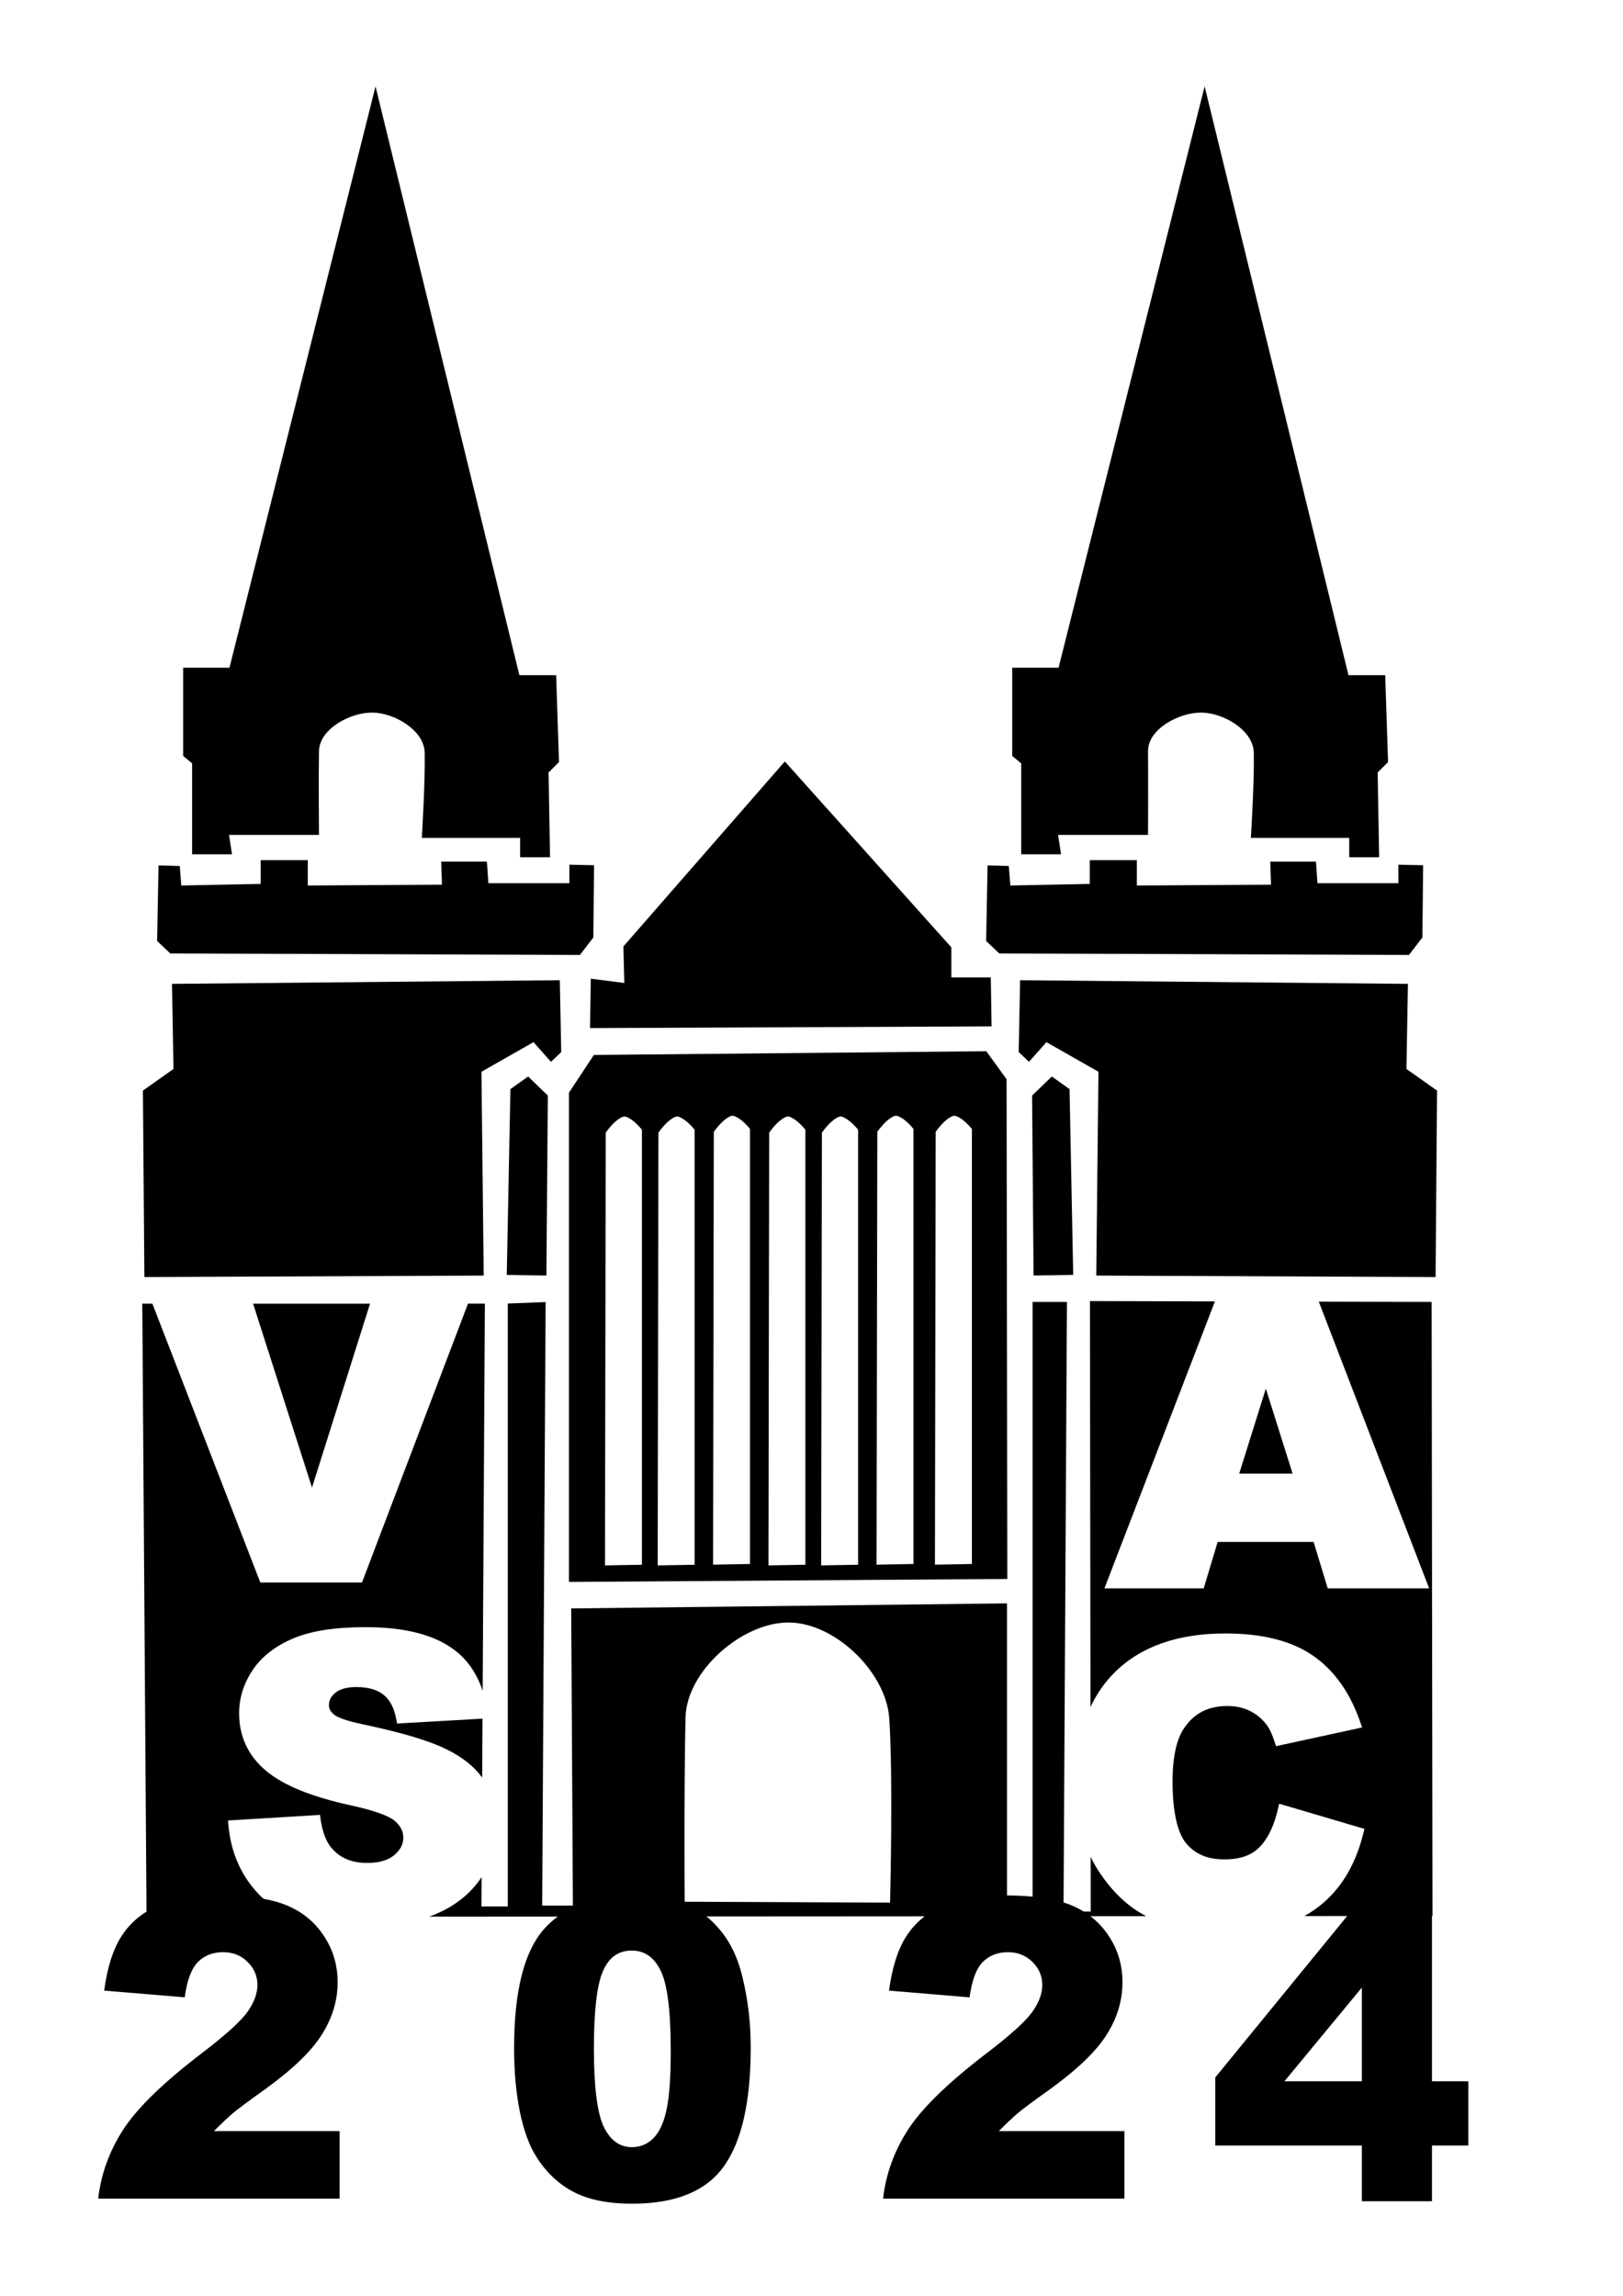 <?xml version="1.0" encoding="UTF-8" standalone="no"?>
<!-- Created with Inkscape (http://www.inkscape.org/) -->

<svg
   width="210mm"
   height="297mm"
   viewBox="0 0 210 297"
   version="1.1"
   id="svg1"
   inkscape:version="1.3 (0e150ed6c4, 2023-07-21)"
   sodipodi:docname="VSAC_logo_2024_final.svg"
   xmlns:inkscape="http://www.inkscape.org/namespaces/inkscape"
   xmlns:sodipodi="http://sodipodi.sourceforge.net/DTD/sodipodi-0.dtd"
   xmlns="http://www.w3.org/2000/svg"
   xmlns:svg="http://www.w3.org/2000/svg">
  <sodipodi:namedview
     id="namedview1"
     pagecolor="#ffffff"
     bordercolor="#000000"
     borderopacity="0.25"
     inkscape:showpageshadow="2"
     inkscape:pageopacity="0.0"
     inkscape:pagecheckerboard="0"
     inkscape:deskcolor="#d1d1d1"
     inkscape:document-units="mm"
     inkscape:zoom="0.59714111"
     inkscape:cx="396.89111"
     inkscape:cy="486.48467"
     inkscape:window-width="2560"
     inkscape:window-height="1377"
     inkscape:window-x="1912"
     inkscape:window-y="-8"
     inkscape:window-maximized="1"
     inkscape:current-layer="layer1" />
  <defs
     id="defs1" />
  <g
     inkscape:label="Ebene 1"
     inkscape:groupmode="layer"
     id="layer1">
    <g
       id="g29">
      <path
         id="path28"
         style="color:#000000;fill:#000000;stroke-width:2.855;-inkscape-stroke:none"
         d="m 33.733,111.27 v 3.078 l -10.277,0.206 -0.195,-2.521 -2.749,-0.078 -0.184,9.776 1.701,1.612 53.006,0.195 1.74,-2.264 0.089,-9.341 -3.196,-0.072 v 2.398 H 63.194 l -0.195,-2.794 h -5.911 l 0.095,2.983 -17.36,0.106 v -3.285 z" />
      <path
         id="path26"
         style="color:#000000;fill:#000000;stroke-width:2.855;-inkscape-stroke:none"
         d="m 141.004,111.27 v 3.078 l -10.278,0.206 -0.195,-2.521 -2.75,-0.078 -0.184,9.776 1.701,1.612 53.006,0.195 1.74,-2.264 0.095,-9.341 -3.201,-0.072 v 2.398 h -10.473 l -0.19,-2.794 h -5.917 l 0.1,2.983 -17.36,0.106 v -3.285 z" />
      <path
         id="path24"
         style="color:#000000;fill:#000000;stroke-width:2.855;-inkscape-stroke:none"
         d="m 72.434,126.806 -50.178,0.474 0.189,11.008 -3.954,2.799 0.19,24.119 43.905,-0.19 -0.29,-26.366 6.731,-3.831 2.264,2.543 1.327,-1.26 z" />
      <path
         id="path22"
         style="color:#000000;fill:#000000;stroke-width:2.855;-inkscape-stroke:none"
         d="m 68.336,139.264 -2.292,1.633 -0.474,24.03 5.13,0.084 0.184,-23.282 z" />
      <path
         id="path20"
         style="color:#000000;fill:#000000;stroke-width:2.855;-inkscape-stroke:none"
         d="m 131.992,126.806 -0.184,9.296 1.333,1.26 2.258,-2.543 6.731,3.831 -0.285,26.366 43.905,0.19 0.19,-24.119 -3.959,-2.799 0.19,-11.008 z" />
      <path
         id="path18"
         style="color:#000000;fill:#000000;stroke-width:2.855;-inkscape-stroke:none"
         d="m 136.097,139.264 -2.554,2.464 0.19,23.282 5.13,-0.084 -0.474,-24.03 z" />
      <path
         id="path16"
         style="color:#000000;fill:#000000;stroke-width:2.855;-inkscape-stroke:none"
         d="m 141.027,168.313 0.07,52.529 c 0.799,-1.718 1.849,-3.228 3.158,-4.52 3.395,-3.348 8.19,-5.008 14.282,-5.008 4.762,0 8.554,0.937 11.342,2.866 2.795,1.922 4.859,4.868 6.19,8.783 l 0.173,0.513 -11.136,2.42 -0.134,-0.418 c -0.347,-1.081 -0.711,-1.856 -1.043,-2.292 -0.603,-0.805 -1.331,-1.416 -2.197,-1.846 -0.862,-0.428 -1.828,-0.641 -2.917,-0.641 -2.486,0 -4.292,0.93 -5.604,2.866 -0.96,1.391 -1.494,3.694 -1.494,6.903 0,3.99 0.654,6.67 1.774,8.014 1.163,1.38 2.751,2.063 4.919,2.063 2.117,0 3.622,-0.569 4.634,-1.662 h 0.006 c 1.056,-1.123 1.851,-2.796 2.348,-5.041 l 0.112,-0.502 11.042,3.257 -0.112,0.446 c -0.692,2.818 -1.787,5.193 -3.295,7.11 -1.215,1.544 -2.68,2.784 -4.375,3.719 l 5.543,-0.003 -17.067,20.879 v 8.812 h 18.964 v 7.207 h 9.073 v -7.207 h 4.703 v -8.312 h -4.703 V 247.863 h 0.069 l -0.112,-79.439 -14.603,-0.037 14.28,37.093 h -13.122 l -1.829,-6.006 h -12.413 l -1.807,6.006 h -12.843 l 14.298,-37.127 z m -7.422,0.112 v 76.936 c -1.016,-0.097 -2.116,-0.148 -3.307,-0.152 v -37.786 l -56.39,0.652 0.218,38.44 H 70.154 l 0.446,-78.072 -4.896,0.19 v 77.994 h -3.413 l 0.022,-3.79 c -0.012,0.017 -0.021,0.036 -0.033,0.053 -1.376,2.049 -3.312,3.61 -5.76,4.668 v 0.006 c -0.324,0.138 -0.66,0.265 -1.005,0.384 l 16.66,-0.011 c -0.667,0.49 -1.277,1.041 -1.823,1.662 -2.556,2.928 -3.834,8.058 -3.834,15.388 0,2.981 0.247,5.708 0.741,8.18 0.511,2.455 1.218,4.393 2.121,5.813 1.244,1.999 2.837,3.516 4.78,4.551 1.942,1.035 4.489,1.552 7.641,1.552 5.623,0 9.584,-1.622 11.885,-4.866 2.3,-3.244 3.45,-8.365 3.45,-15.361 0,-3.121 -0.349,-6.12 -1.047,-8.996 -0.358,-1.508 -0.835,-2.824 -1.431,-3.946 -0.579,-1.14 -1.38,-2.218 -2.402,-3.235 -0.262,-0.265 -0.543,-0.516 -0.844,-0.754 l 28.231,-0.017 c -0.938,0.718 -1.729,1.569 -2.365,2.561 -1.09,1.683 -1.84,4.033 -2.249,7.049 l 10.427,0.868 c 0.29,-2.174 0.852,-3.691 1.687,-4.551 0.852,-0.859 1.942,-1.289 3.271,-1.289 1.278,0 2.334,0.421 3.169,1.262 0.852,0.824 1.278,1.824 1.278,2.999 0,1.087 -0.426,2.236 -1.278,3.446 -0.852,1.21 -2.803,2.981 -5.853,5.313 -4.992,3.805 -8.4,7.11 -10.223,9.916 -1.806,2.788 -2.888,5.77 -3.246,8.944 h 31.232 v -8.733 h -16.255 c 0.954,-0.964 1.78,-1.745 2.479,-2.341 0.716,-0.596 2.122,-1.64 4.217,-3.13 3.527,-2.56 5.955,-4.91 7.284,-7.049 1.346,-2.139 2.019,-4.384 2.019,-6.734 0,-2.209 -0.588,-4.2 -1.763,-5.971 -0.652,-1.007 -1.451,-1.862 -2.384,-2.575 l 7.217,-0.006 c -2.395,-1.239 -4.476,-3.228 -6.231,-5.952 -0.35,-0.543 -0.666,-1.115 -0.952,-1.712 l 0.009,7.065 h -0.918 c -0.485,-0.297 -0.998,-0.564 -1.546,-0.794 -0.327,-0.139 -0.684,-0.262 -1.054,-0.378 l 0.439,-77.691 z m -115.196,0.223 0.547,78.655 c -1.33,0.825 -2.407,1.879 -3.231,3.164 -1.09,1.683 -1.84,4.033 -2.249,7.049 l 10.428,0.868 c 0.29,-2.174 0.852,-3.691 1.687,-4.551 0.852,-0.859 1.942,-1.289 3.271,-1.289 1.278,0 2.334,0.421 3.169,1.262 0.852,0.824 1.278,1.824 1.278,2.999 0,1.087 -0.426,2.236 -1.278,3.446 -0.852,1.21 -2.803,2.981 -5.853,5.313 -4.992,3.805 -8.4,7.11 -10.223,9.916 -1.806,2.788 -2.888,5.77 -3.246,8.944 H 43.94 v -8.733 H 27.686 c 0.954,-0.964 1.78,-1.745 2.479,-2.341 0.716,-0.596 2.122,-1.64 4.217,-3.13 3.527,-2.56 5.955,-4.91 7.284,-7.049 1.346,-2.139 2.019,-4.384 2.019,-6.734 0,-2.209 -0.588,-4.2 -1.763,-5.971 -1.159,-1.789 -2.76,-3.113 -4.805,-3.972 -0.853,-0.361 -1.859,-0.642 -3.001,-0.852 -0.093,-0.083 -0.199,-0.158 -0.287,-0.244 -2.524,-2.463 -3.958,-5.619 -4.289,-9.391 l -0.044,-0.496 11.911,-0.725 0.056,0.44 c 0.23,1.682 0.699,2.923 1.35,3.737 1.096,1.36 2.614,2.035 4.712,2.035 1.573,0 2.711,-0.354 3.48,-1.004 0.82,-0.695 1.182,-1.416 1.182,-2.264 0,-0.799 -0.338,-1.497 -1.11,-2.175 -0.683,-0.6 -2.628,-1.346 -5.688,-2.002 -5.096,-1.118 -8.765,-2.595 -11.025,-4.523 -2.265,-1.917 -3.424,-4.424 -3.424,-7.394 3e-6,-1.966 0.585,-3.834 1.734,-5.56 1.178,-1.759 2.932,-3.127 5.22,-4.099 2.332,-1 5.455,-1.478 9.379,-1.478 h 5.17e-4 c 4.825,6e-5 8.552,0.872 11.164,2.693 1.891,1.298 3.228,3.166 4.014,5.548 l 0.286,-50.094 H 60.553 L 46.838,204.722 H 33.683 L 19.716,168.647 Z m 14.336,0 7.625,23.795 7.509,-23.795 z m 131.041,10.992 -3.446,10.997 h 6.909 z m -61.666,30.259 c 2.991,0.034 6.125,1.646 8.565,3.998 2.44,2.352 4.183,5.441 4.378,8.426 0.501,7.659 0.123,22.962 0.111,23.444 l -0.011,0.368 -26.573,-0.117 -0.006,-0.374 c -0.003,-0.442 -0.087,-13.997 0.112,-23.433 0.064,-3.037 1.909,-6.126 4.489,-8.454 2.58,-2.328 5.897,-3.893 8.934,-3.859 z m -55.995,8.348 c -1.272,0 -2.158,0.268 -2.716,0.731 h -0.006 v 0.006 c -0.59,0.475 -0.842,0.977 -0.842,1.634 0,0.424 0.185,0.793 0.669,1.193 l 0.006,0.006 0.006,0.006 c 0.37,0.327 1.634,0.818 3.642,1.227 h 0.006 v 0.006 c 5.055,1.063 8.675,2.136 10.924,3.268 h 0.006 c 1.989,0.979 3.52,2.185 4.568,3.629 l 0.043,-7.618 -11.058,0.632 -0.073,-0.424 c -0.275,-1.564 -0.839,-2.632 -1.656,-3.285 h -0.006 c -0.807,-0.657 -1.958,-1.01 -3.513,-1.01 z m 35.601,34.088 c 1.687,0 2.948,0.886 3.783,2.657 0.852,1.754 1.278,5.191 1.278,10.311 0,3.49 -0.188,6.059 -0.563,7.707 -0.358,1.648 -0.928,2.858 -1.712,3.63 -0.767,0.754 -1.678,1.131 -2.735,1.131 -1.602,0 -2.828,-0.894 -3.68,-2.683 -0.835,-1.806 -1.252,-5.164 -1.252,-10.074 0,-4.857 0.383,-8.181 1.15,-9.969 0.767,-1.806 2.011,-2.709 3.732,-2.709 z m 94.483,4.789 v 12.126 h -10.019 z" />
      <path
         id="path13"
         style="color:#000000;fill:#000000;stroke-width:2.855;-inkscape-stroke:none"
         d="m 101.55,98.505 -20.89,23.934 0.122,4.723 -4.338,-0.552 -0.101,6.391 51.957,-0.223 -0.1,-6.329 h -5.103 v -3.892 z" />
      <path
         id="path11"
         style="color:#000000;fill:#000000;stroke-width:2.855;-inkscape-stroke:none"
         d="M 48.589,11.181 29.69,86.381 h -5.989 v 11.41 l 1.154,0.965 v 11.761 h 1.746 3.418 l -0.384,-2.509 h 11.638 c -0.004,-0.489 -0.064,-7.417 0,-10.818 0.028,-1.516 1.108,-2.778 2.471,-3.647 1.363,-0.869 3.037,-1.378 4.472,-1.355 1.428,0.023 3.053,0.584 4.367,1.494 1.313,0.91 2.337,2.196 2.37,3.697 0.077,3.537 -0.343,10.502 -0.374,11.014 h 12.72 v 2.509 h 3.871 L 70.979,99.932 72.328,98.588 71.96,87.346 h -4.757 z" />
      <path
         id="path1"
         style="color:#000000;fill:#000000;stroke-width:2.855;-inkscape-stroke:none"
         d="m 155.866,11.17 -18.899,75.211 h -5.995 v 11.41 l 1.16,0.965 v 11.761 h 1.74 3.418 l -0.385,-2.509 h 11.639 c 0.002,-0.436 0.03,-6.678 0,-10.813 -0.011,-1.522 1.076,-2.784 2.448,-3.653 1.372,-0.869 3.06,-1.378 4.495,-1.355 1.428,0.023 3.058,0.584 4.372,1.494 1.314,0.91 2.339,2.196 2.37,3.697 0.076,3.629 -0.349,10.508 -0.379,11.014 h 12.726 v 2.509 h 3.87 l -0.19,-10.969 1.344,-1.344 -0.368,-11.242 h -4.752 z" />
      <path
         id="path14"
         style="color:#000000;display:inline;fill:#000000;stroke-width:2.855;-inkscape-stroke:none"
         d="m 127.615,135.991 -50.775,0.485 -3.223,4.879 v 63.294 l 56.72,-0.384 -0.095,-64.65 z m -32.846,8.348 v 5.1e-4 c 0.316,-0.011 0.974,0.386 1.477,0.853 0.456,0.423 0.735,0.776 0.797,0.853 v 56.279 l -4.779,0.089 0.095,-55.984 c 0.046,-0.066 0.352,-0.516 0.836,-1.031 0.519,-0.553 1.202,-1.048 1.573,-1.06 z m 21.152,0 v 5.1e-4 c 0.316,-0.011 0.974,0.386 1.478,0.853 0.456,0.423 0.735,0.776 0.797,0.853 v 56.279 l -4.779,0.089 0.1,-55.995 c 0.051,-0.074 0.351,-0.51 0.831,-1.021 0.519,-0.553 1.202,-1.048 1.573,-1.06 z m 7.557,0 v 5.1e-4 c 0.316,-0.011 0.968,0.386 1.472,0.853 0.459,0.426 0.744,0.785 0.803,0.859 v 56.273 l -4.78,0.089 0.095,-55.995 c 0.051,-0.074 0.351,-0.51 0.831,-1.021 0.519,-0.553 1.208,-1.048 1.578,-1.06 z m -42.695,0.095 c 0.316,-0.011 0.974,0.392 1.478,0.859 0.459,0.426 0.738,0.785 0.797,0.859 v 56.274 l -4.779,0.083 0.095,-55.983 c 0.048,-0.069 0.348,-0.512 0.831,-1.026 0.519,-0.553 1.208,-1.054 1.578,-1.065 z m 6.82,0 c 0.316,-0.011 0.974,0.392 1.477,0.859 0.459,0.426 0.739,0.785 0.798,0.859 v 56.274 l -4.78,0.083 0.095,-55.977 c 0.046,-0.067 0.351,-0.516 0.836,-1.032 0.519,-0.553 1.202,-1.054 1.573,-1.065 z m 14.331,0 c 0.316,-0.011 0.974,0.392 1.478,0.859 0.456,0.423 0.735,0.776 0.797,0.853 v 56.279 l -4.779,0.083 0.095,-55.977 c 0.046,-0.067 0.351,-0.516 0.836,-1.032 0.519,-0.553 1.202,-1.054 1.573,-1.065 z m 6.82,0 c 0.316,-0.011 0.974,0.392 1.478,0.859 0.456,0.423 0.735,0.776 0.797,0.853 v 56.279 l -4.779,0.083 0.095,-55.977 c 0.046,-0.067 0.352,-0.516 0.837,-1.032 0.519,-0.553 1.202,-1.054 1.573,-1.065 z" />
    </g>
  </g>
</svg>
